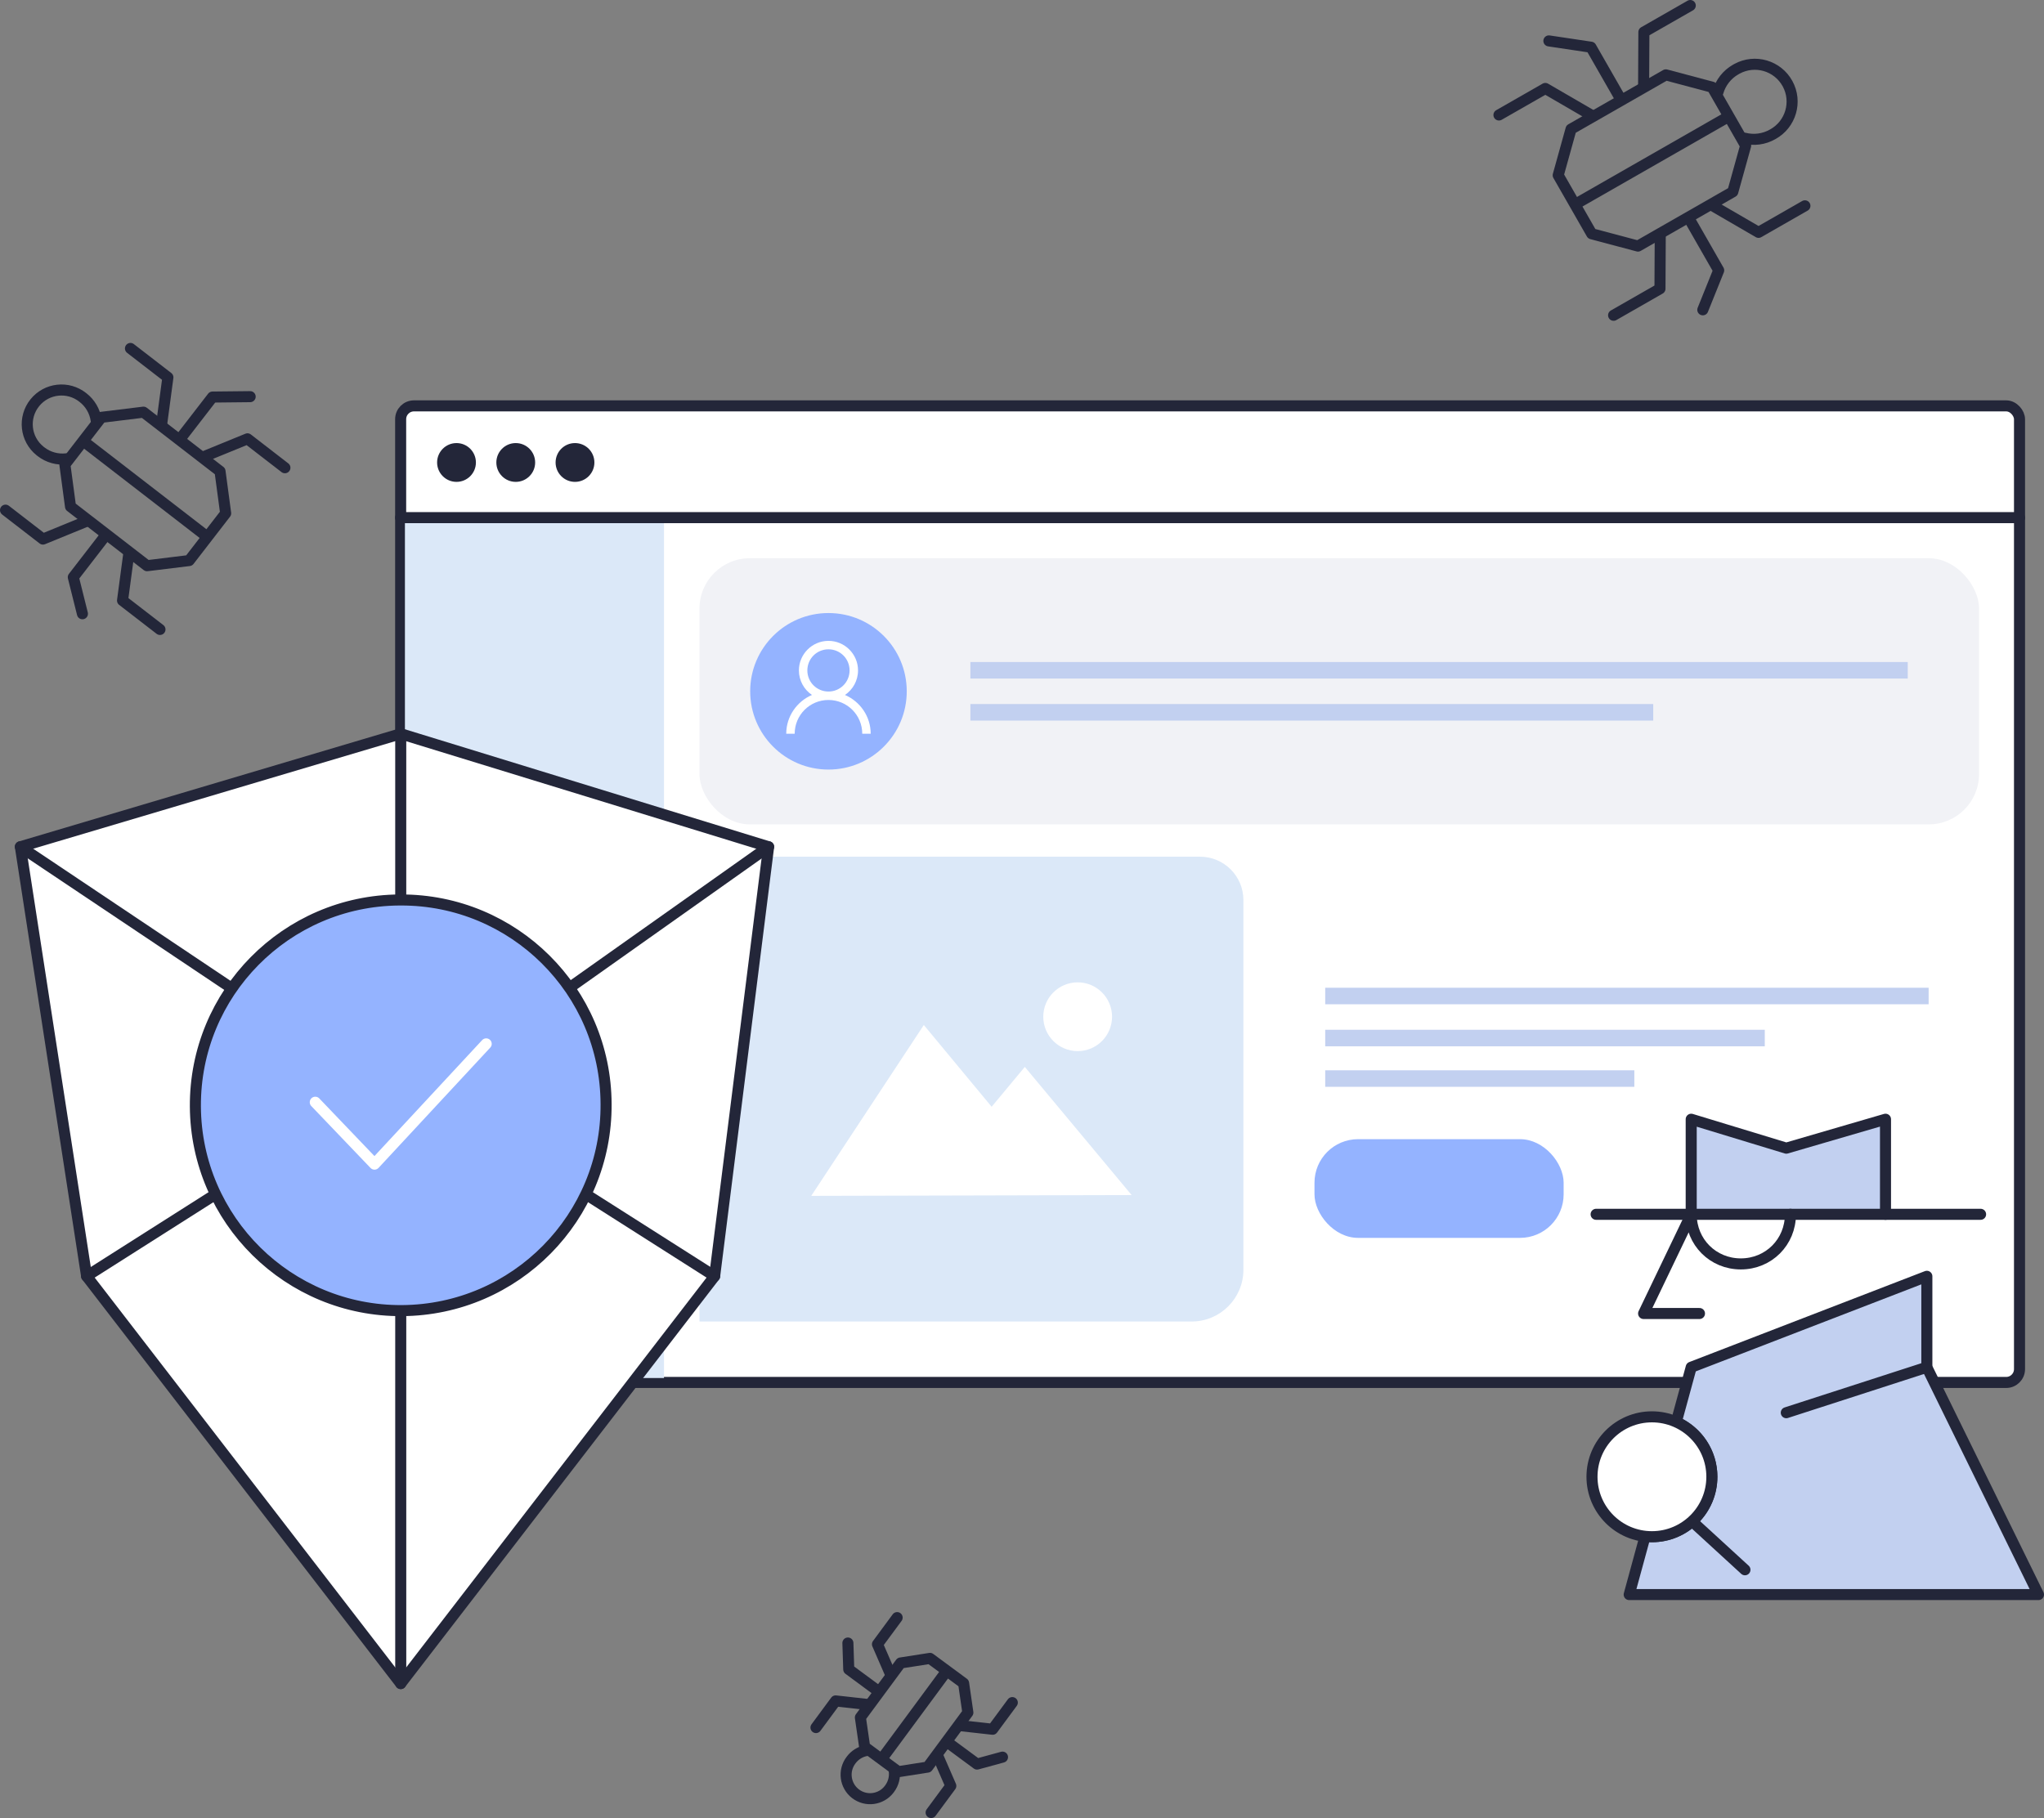 <?xml version="1.0" encoding="UTF-8"?><svg id="uuid-e18d2844-656c-46a8-97dc-a4f3ea8a0c42" xmlns="http://www.w3.org/2000/svg" viewBox="0 0 369.981 329.149"><rect x="0" y="0" width="369.981" height="329.149" fill="#808080" stroke="none"/><g id="uuid-edeb1a42-6fbf-4f59-b731-c0a0d5d684ed"><g><g><rect x="72.521" y="73.48" width="293.029" height="176.802" rx="2.412" ry="2.412" fill="#fff" stroke="#232639" stroke-linecap="round" stroke-linejoin="round" stroke-width="2"/><rect x="73.295" y="93.716" width="46.894" height="155.764" fill="#dbe8f8"/><g><rect x="126.611" y="155.099" width="231.183" height="84.659" rx="12.069" ry="12.069" fill="#fff"/><path d="M134.464,155.099h82.751c4.334,0,7.852,3.519,7.852,7.852v66.929c0,5.171-4.198,9.369-9.369,9.369H126.611v-76.298c0-4.334,3.519-7.852,7.852-7.852h.001Z" fill="#dbe8f8"/><g><polygon points="146.841 216.502 167.221 185.568 179.497 200.372 185.5 193.155 204.838 216.358 146.841 216.502" fill="#fff"/><circle cx="195.066" cy="184.071" r="6.225" fill="#fff"/></g></g><g><rect x="239.874" y="178.822" width="109.224" height="2.993" fill="#c2d0f0"/><rect x="239.874" y="186.433" width="79.567" height="2.993" fill="#c2d0f0"/><rect x="239.874" y="193.767" width="55.954" height="2.993" fill="#c2d0f0"/></g><circle cx="82.632" cy="83.727" r="3.512" fill="#232639"/><circle cx="93.355" cy="83.727" r="3.512" fill="#232639"/><circle cx="104.079" cy="83.727" r="3.512" fill="#232639"/><line x1="72.521" y1="93.716" x2="365.549" y2="93.716" fill="none" stroke="#232639" stroke-linecap="round" stroke-linejoin="round" stroke-width="2"/><g><rect x="126.611" y="101.062" width="231.614" height="48.186" rx="9.114" ry="9.114" fill="#f1f2f6"/><g><rect x="175.647" y="119.853" width="169.669" height="2.993" fill="#c2d0f0"/><rect x="175.647" y="127.464" width="123.6" height="2.993" fill="#c2d0f0"/></g><g><circle cx="149.959" cy="125.155" r="14.169" fill="#94b3ff"/><path d="M149.959,116.024c-2.947,0-5.351,2.404-5.351,5.351,0,1.842,.941,3.479,2.365,4.443-2.726,1.171-4.658,3.876-4.658,7.023h1.529c0-3.386,2.729-6.115,6.115-6.115s6.115,2.729,6.115,6.115h1.529c0-3.147-1.932-5.853-4.658-7.023,1.424-.964,2.365-2.601,2.365-4.443,0-2.947-2.404-5.351-5.351-5.351h0Zm0,1.529c2.12,0,3.822,1.702,3.822,3.822s-1.702,3.822-3.822,3.822-3.822-1.702-3.822-3.822,1.702-3.822,3.822-3.822Z" fill="#fff"/></g></g><rect x="237.933" y="206.239" width="45.098" height="17.868" rx="7.886" ry="7.886" fill="#94b3ff"/></g><g id="uuid-79f233c4-5257-488b-bb22-43bfbd365e31"><g><path d="M348.776,247.528v-16.463l-42.654,16.463-2.705,9.919c3.796,1.69,6.447,5.488,6.447,9.911,0,5.993-4.858,10.85-10.85,10.85-.419,0-.831-.029-1.238-.076l-2.878,10.552h74.083l-20.204-41.157h-.001Z" fill="#c2d0f0" stroke="#232639" stroke-linecap="round" stroke-linejoin="round" stroke-width="2"/><polyline points="306.122 219.84 306.122 202.629 323.333 207.867 341.292 202.629 341.292 219.84" fill="#c2d0f0" stroke="#232639" stroke-linecap="round" stroke-linejoin="round" stroke-width="2"/><line x1="288.911" y1="219.84" x2="358.504" y2="219.84" fill="none" stroke="#232639" stroke-linecap="round" stroke-linejoin="round" stroke-width="2"/><path d="M307.619,237.8h-10.113l8.616-17.959c0,5.036,3.944,8.98,8.98,8.98s8.98-3.944,8.98-8.98" fill="none" stroke="#232639" stroke-linecap="round" stroke-linejoin="round" stroke-width="2"/><line x1="348.776" y1="247.528" x2="323.333" y2="255.759" fill="none" stroke="#232639" stroke-linecap="round" stroke-linejoin="round" stroke-width="2"/><line x1="306.288" y1="275.43" x2="315.85" y2="284.195" fill="none" stroke="#232639" stroke-linecap="round" stroke-linejoin="round" stroke-width="2"/><circle cx="299.013" cy="267.358" r="10.85" fill="#fff" stroke="#232639" stroke-linecap="round" stroke-linejoin="round" stroke-width="2"/></g></g><g><path id="uuid-5337fbf8-8bf8-4474-9996-2e81f9aae191" d="M40.847,92.932l-6.606,8.551-7.621,.935-13.856-10.703-1.02-7.61,6.606-8.551,7.621-.935,13.856,10.703s1.02,7.61,1.02,7.61Z" fill="none" stroke="#232639" stroke-linecap="round" stroke-linejoin="round" stroke-width="2"/><path id="uuid-2ac872fa-0e68-4437-8354-f5a46a51255e" d="M17.411,76.1c-.228-1.638-1.091-3.12-2.401-4.128-2.671-2.144-6.574-1.717-8.717,.954-2.144,2.671-1.716,6.573,.954,8.717,.06,.048,.121,.096,.183,.142,1.306,1.014,2.959,1.474,4.601,1.281" fill="none" stroke="#232639" stroke-linecap="round" stroke-linejoin="round" stroke-width="2"/><path id="uuid-3191b39f-dfc1-4a30-b8fb-e354c8b4a9f9" d="M23.614,63.085l6.777,5.235-1.132,8.471" fill="none" stroke="#232639" stroke-linecap="round" stroke-linejoin="round" stroke-width="2"/><path id="uuid-1dda4055-3886-40e8-b3e3-77d14f60c162" d="M51.571,84.681l-6.777-5.235-7.911,3.235" fill="none" stroke="#232639" stroke-linecap="round" stroke-linejoin="round" stroke-width="2"/><path id="uuid-d0c189d2-0392-461d-bc5b-a49d43734d68" d="M45.282,71.811l-6.819,.072-5.814,7.526" fill="none" stroke="#232639" stroke-linecap="round" stroke-linejoin="round" stroke-width="2"/><path id="uuid-51cf0965-ad7b-49f8-aebc-3a2f76b0f4c6" d="M1,92.36l6.777,5.235,7.911-3.235" fill="none" stroke="#232639" stroke-linecap="round" stroke-linejoin="round" stroke-width="2"/><path id="uuid-1fbdd1ba-7d32-4d72-8433-6ab54c3b75d7" d="M28.957,113.956l-6.777-5.235,1.132-8.471" fill="none" stroke="#232639" stroke-linecap="round" stroke-linejoin="round" stroke-width="2"/><path id="uuid-39942098-5cc0-4ffb-a5df-149055a73831" d="M14.92,111.115l-1.652-6.616,5.814-7.526" fill="none" stroke="#232639" stroke-linecap="round" stroke-linejoin="round" stroke-width="2"/><line id="uuid-ebd13473-f8ef-4d95-9646-1a20c3e225b0" x1="15.476" y1="80.167" x2="37.116" y2="96.884" fill="none" stroke="#232639" stroke-linecap="round" stroke-linejoin="round" stroke-width="2"/></g><g><path id="uuid-5200dc04-6750-4ca4-8c86-d7b71ceb0a05" d="M168.332,300.238l6.089,4.494,.771,5.322-7.283,9.866-5.313,.831-6.089-4.494-.771-5.322,7.283-9.866,5.313-.831Z" fill="none" stroke="#232639" stroke-linecap="round" stroke-linejoin="round" stroke-width="2"/><path id="uuid-03134979-db84-49ed-a4e2-6267ce7a5c5a" d="M156.905,316.906c-1.143,.185-2.168,.811-2.854,1.745-1.46,1.903-1.102,4.629,.801,6.09,1.903,1.46,4.629,1.101,6.089-.802,.033-.043,.065-.086,.096-.13,.69-.93,.987-2.094,.826-3.241" fill="none" stroke="#232639" stroke-linecap="round" stroke-linejoin="round" stroke-width="2"/><path id="uuid-8f26cc0f-9484-4c52-aa2d-87acbf04b4b6" d="M147.697,312.762l3.562-4.826,5.949,.663" fill="none" stroke="#232639" stroke-linecap="round" stroke-linejoin="round" stroke-width="2"/><path id="uuid-761cfb46-90f2-4f8f-909d-8befaf0f0a62" d="M162.391,292.855l-3.562,4.826,2.386,5.49" fill="none" stroke="#232639" stroke-linecap="round" stroke-linejoin="round" stroke-width="2"/><path id="uuid-c8218b31-1c50-4259-a1c2-bca1a426774a" d="M153.476,297.456l.155,4.774,5.359,3.956" fill="none" stroke="#232639" stroke-linecap="round" stroke-linejoin="round" stroke-width="2"/><path id="uuid-39cf17de-e49d-49dd-9fa6-b61e096a5e6f" d="M168.542,328.149l3.562-4.826-2.386-5.49" fill="none" stroke="#232639" stroke-linecap="round" stroke-linejoin="round" stroke-width="2"/><path id="uuid-af3f32b0-f7ef-4bf8-87ba-810694a59c87" d="M183.236,308.242l-3.562,4.826-5.949-.663" fill="none" stroke="#232639" stroke-linecap="round" stroke-linejoin="round" stroke-width="2"/><path id="uuid-c83350a6-e509-4ddd-9959-94ae374abf0e" d="M181.462,318.114l-4.608,1.258-5.359-3.956" fill="none" stroke="#232639" stroke-linecap="round" stroke-linejoin="round" stroke-width="2"/><line id="uuid-d137135c-44be-404a-b978-5f5e72cea044" x1="159.783" y1="318.199" x2="171.157" y2="302.79" fill="none" stroke="#232639" stroke-linecap="round" stroke-linejoin="round" stroke-width="2"/></g><g><path id="uuid-bdd197e0-b7f5-4aba-adc4-c67c6ac41384" d="M288.109,42.321l-6.062-10.592,2.323-8.355,17.163-9.822,8.38,2.23,6.062,10.592-2.323,8.355-17.163,9.822s-8.38-2.23-8.38-2.23Z" fill="none" stroke="#232639" stroke-linecap="round" stroke-linejoin="round" stroke-width="2"/><path id="uuid-ab01faef-bd3f-4626-bfe9-89c3c44a3b04" d="M315.723,25.005c1.743,.454,3.594,.205,5.155-.693,3.272-1.792,4.471-5.897,2.679-9.168-1.792-3.271-5.897-4.47-9.168-2.678-.074,.04-.147,.082-.219,.125-1.565,.891-2.717,2.361-3.209,4.094" fill="none" stroke="#232639" stroke-linecap="round" stroke-linejoin="round" stroke-width="2"/><path id="uuid-1f4d168c-cb8d-40e5-b81b-53ad87c8f626" d="M326.704,37.262l-8.395,4.804-8.347-4.847" fill="none" stroke="#232639" stroke-linecap="round" stroke-linejoin="round" stroke-width="2"/><path id="uuid-13191c50-76f1-4931-b730-db2eb7a67598" d="M292.074,57.079l8.395-4.804,.049-9.653" fill="none" stroke="#232639" stroke-linecap="round" stroke-linejoin="round" stroke-width="2"/><path id="uuid-30890a64-8e26-4ca8-b76a-122b75b12f1b" d="M308.222,56.089l2.876-7.145-5.335-9.322" fill="none" stroke="#232639" stroke-linecap="round" stroke-linejoin="round" stroke-width="2"/><path id="uuid-0f911369-cb67-4be3-8fc2-091efb282e2b" d="M305.952,1l-8.395,4.804-.049,9.653" fill="none" stroke="#232639" stroke-linecap="round" stroke-linejoin="round" stroke-width="2"/><path id="uuid-7eadd8d8-102a-46bc-a17a-a33c3a7fd59d" d="M271.322,20.818l8.395-4.804,8.347,4.847" fill="none" stroke="#232639" stroke-linecap="round" stroke-linejoin="round" stroke-width="2"/><path id="uuid-ba4e9bf0-8598-440e-a757-6b6b24e845f8" d="M280.361,7.405l7.617,1.14,5.335,9.322" fill="none" stroke="#232639" stroke-linecap="round" stroke-linejoin="round" stroke-width="2"/><line id="uuid-92226120-06ce-4b05-8714-653c63d7ec8a" x1="312.406" y1="21.379" x2="285.601" y2="36.719" fill="none" stroke="#232639" stroke-linecap="round" stroke-linejoin="round" stroke-width="2"/></g><g><path id="uuid-f4b4ccc9-7f95-4a09-a142-dcb587da493c" d="M3.688,153.302l68.849-20.46,66.588,20.46-9.769,77.739-56.819,73.756L15.678,231.045,3.688,153.302h0Z" fill="#fff" stroke="#232639" stroke-linecap="round" stroke-linejoin="round" stroke-width="2"/><g><line id="uuid-b07706a9-36a0-41ca-a5bf-09c531c51dc4" x1="105.916" y1="216.13" x2="129.356" y2="231.044" fill="none" stroke="#232639" stroke-linecap="round" stroke-linejoin="round" stroke-width="2"/><line id="uuid-20739522-5191-4f4e-8556-537ba93c2a9d" x1="3.688" y1="153.302" x2="41.932" y2="178.909" fill="none" stroke="#232639" stroke-linecap="round" stroke-linejoin="round" stroke-width="2"/><line id="uuid-b54e4d9c-dac0-49ff-94b4-8b82bf42df36" x1="39.151" y1="216.13" x2="15.678" y2="231.044" fill="none" stroke="#232639" stroke-linecap="round" stroke-linejoin="round" stroke-width="2"/><line id="uuid-a979b4d3-d0e9-4e3d-b9db-fb18a2aacf68" x1="139.125" y1="153.302" x2="103.084" y2="178.822" fill="none" stroke="#232639" stroke-linecap="round" stroke-linejoin="round" stroke-width="2"/><line id="uuid-be19577a-caed-4cee-81aa-9c844faa69f5" x1="72.537" y1="236.807" x2="72.537" y2="304.8" fill="none" stroke="#232639" stroke-linecap="round" stroke-linejoin="round" stroke-width="2"/><line id="uuid-7f768bc9-104a-4cd0-821e-cebb4b50c5ee" x1="72.536" y1="132.842" x2="72.536" y2="162.934" fill="none" stroke="#232639" stroke-linecap="round" stroke-linejoin="round" stroke-width="2"/></g><g><path id="uuid-a119397c-a47d-4615-961f-7574ec0b0ba3" d="M109.707,199.87c.13,20.529-16.407,37.275-36.935,37.406-20.529,.13-37.275-16.407-37.406-36.935-.13-20.529,16.407-37.275,36.935-37.406h.234c20.464-.064,37.105,16.472,37.171,36.936h0Z" fill="#94b3ff" stroke="#232639" stroke-linecap="round" stroke-linejoin="round" stroke-width="2"/><polyline id="uuid-d62cd834-699d-4775-a67c-01d49fdc0a75" points="88.006 188.984 67.79 210.756 57.068 199.55" fill="none" stroke="#fff" stroke-linecap="round" stroke-linejoin="round" stroke-width="2"/></g></g></g></g></svg>